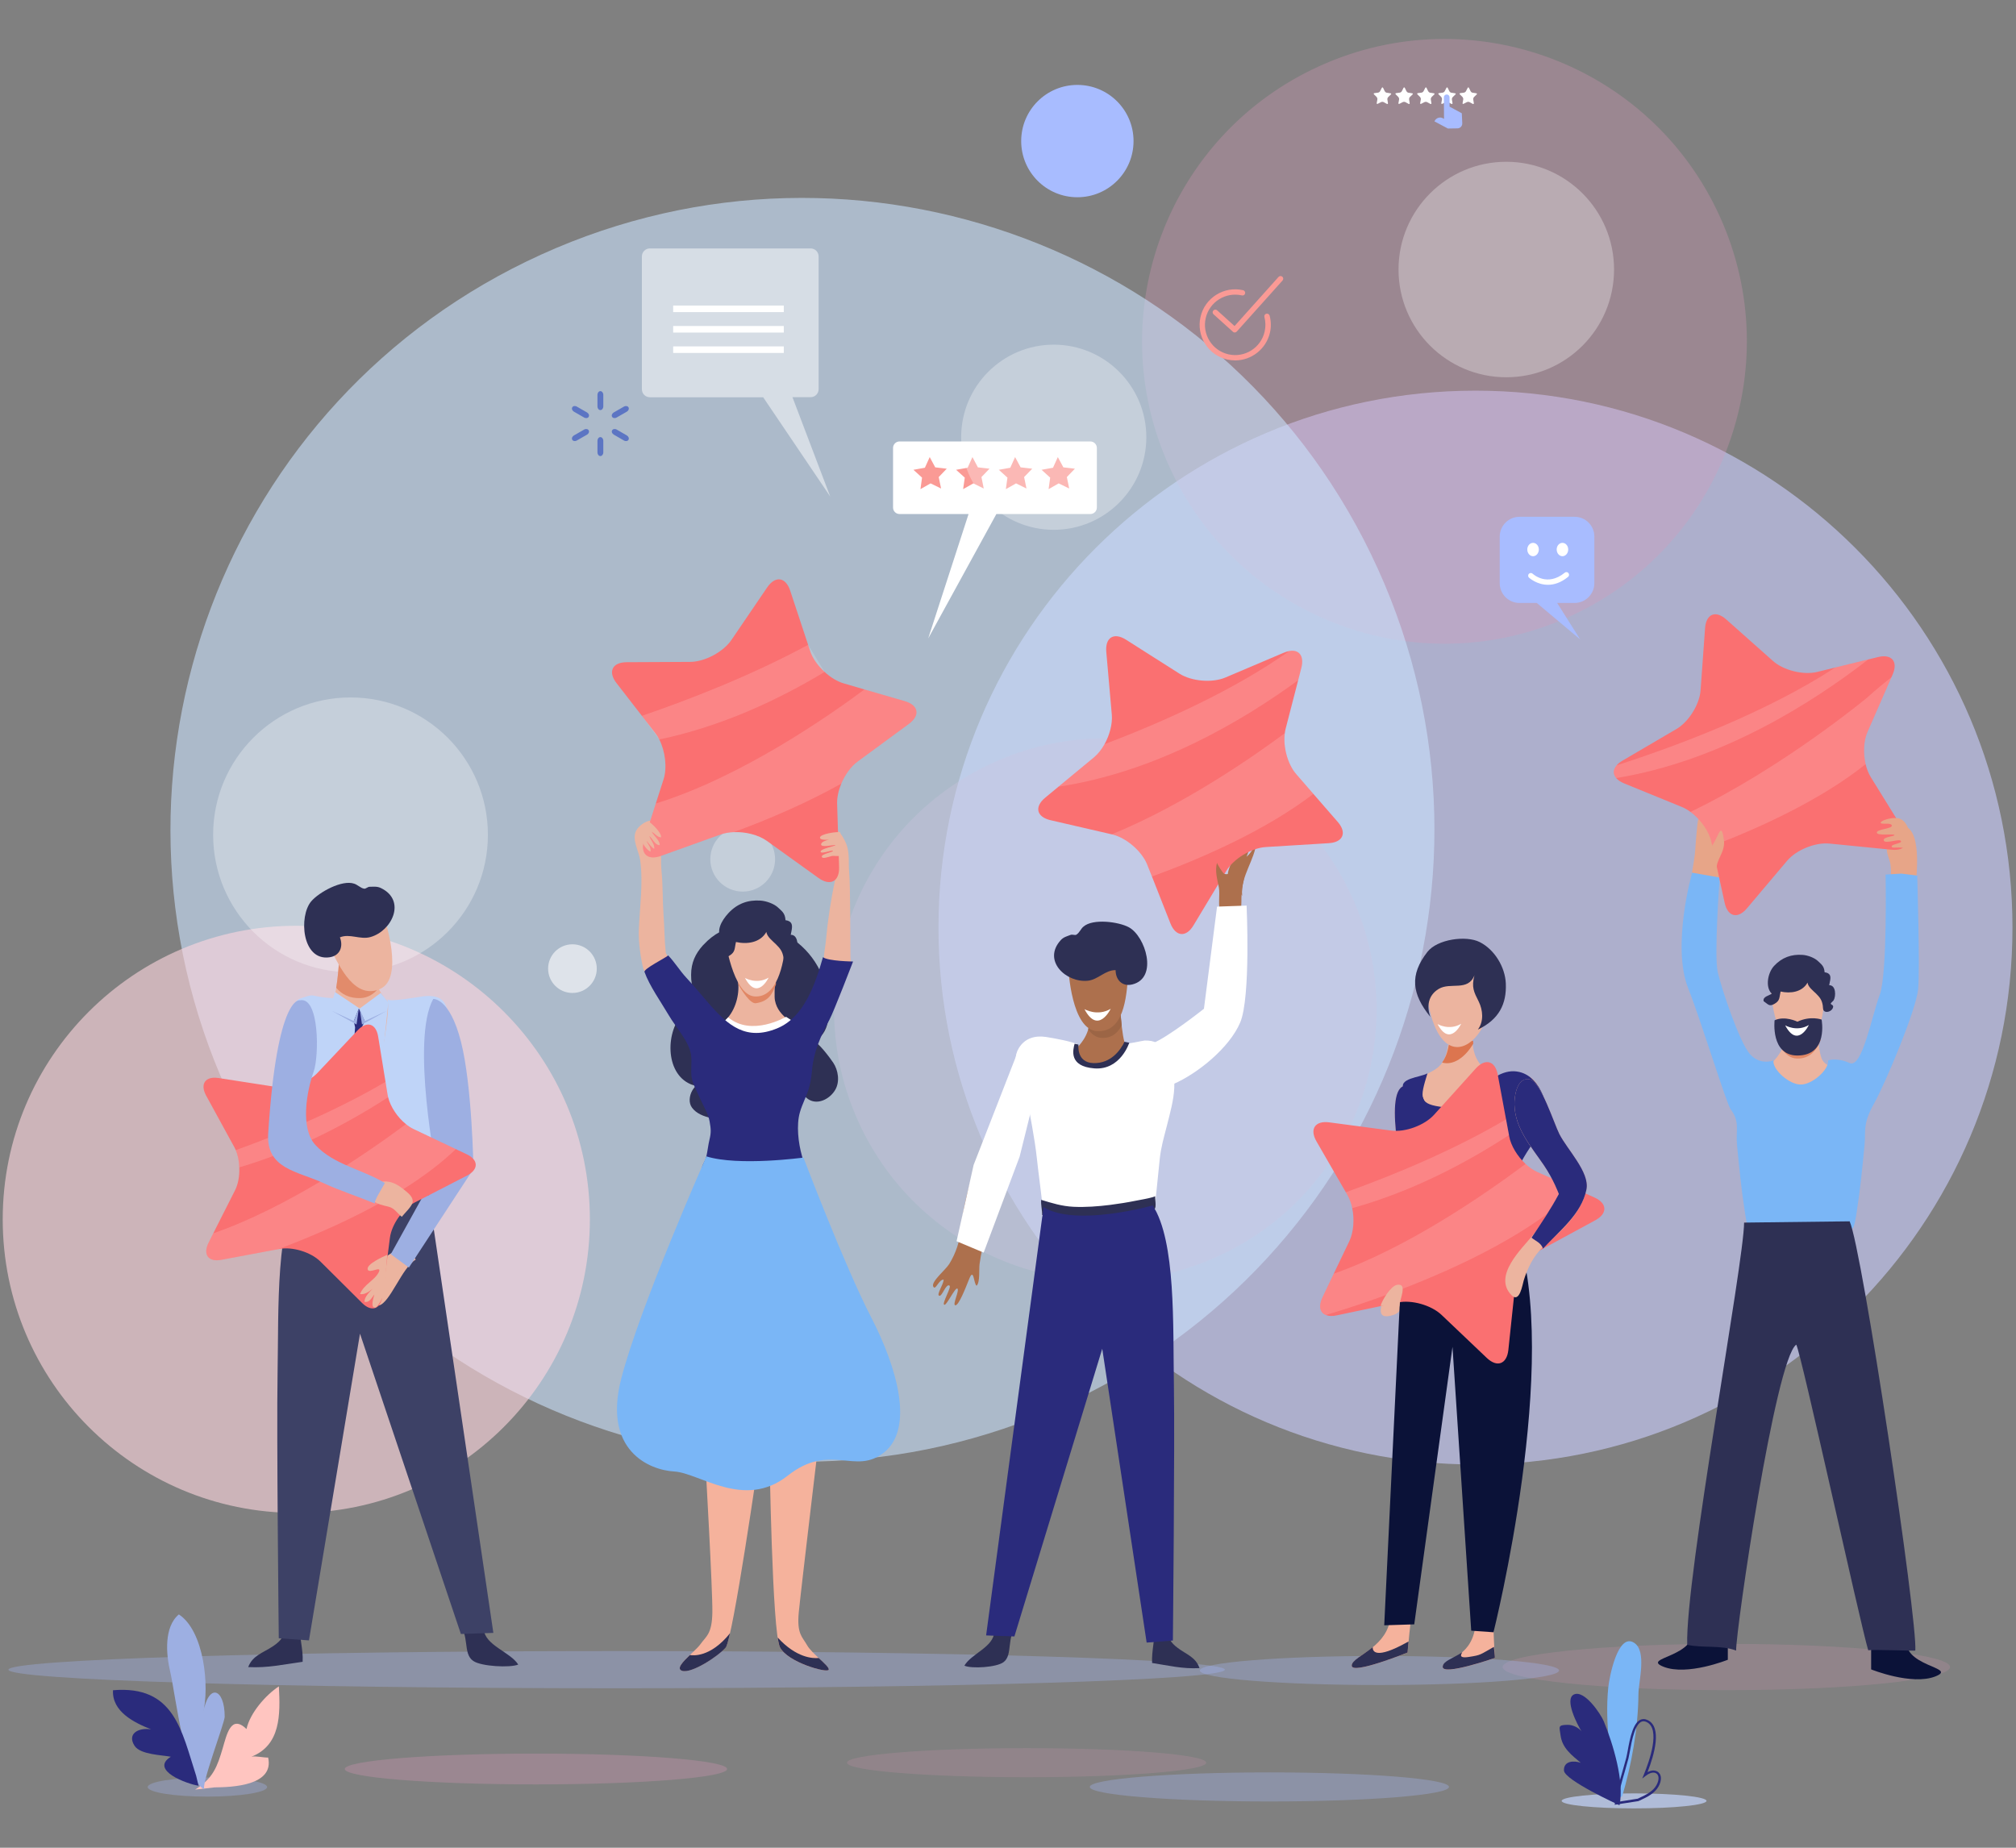 <?xml version="1.0" encoding="UTF-8" standalone="no"?>
<svg
   xmlns:dc="http://purl.org/dc/elements/1.1/"
   xmlns:cc="http://creativecommons.org/ns#"
   xmlns:rdf="http://www.w3.org/1999/02/22-rdf-syntax-ns#"
   xmlns:svg="http://www.w3.org/2000/svg"
   xmlns="http://www.w3.org/2000/svg"
   version="1.1"
   x="0px"
   y="0px"
   viewBox="0 0 600 550"
   xml:space="preserve"
   id="svg623"
   width="600"
   height="550"><rect x="0" y="0" width="600" height="550" fill="#808080" stroke="none"/><defs
   id="defs627">
	
	
	
	
	
	
	
	
	
	
	
	
	
	
	
	
	
	
	
	
	
	
	
	
	
	
	
	
	
	
	
	

		
		
		
		
		
		
		
		
		
		
		
		
		
		
		
		
		
		
		
		
		
		
	
		
		
		
		
		
		
		
		
		
		
		
		
		
		
		
		
		
		
		
		
		
	
		
		
		
		
		
		
		
	
			
			
			
			
			
			
			
			
			
			
			
			
			
		
		
		
		
		
		
		
		
		
		
		
		
		
		
		
		
		
		
		
	
		
		
		
		
		
		
		
		
		
		
		
		
		
		
		
		
		
	</defs>
<style
   type="text/css"
   id="style2">
	.st0{fill:#C7E6FE;}
	.st1{fill:#FFFFFF;}
	.st2{opacity:0.3;fill:#A8BCFF;}
	.st3{fill:#A8BCFF;}
	.st4{opacity:0.6;fill:#CBCFFF;}
	.st5{opacity:0.3;fill:#DA97B8;}
	.st6{opacity:0.6;fill:#CAE1FC;}
	.st7{opacity:0.6;fill:#FFD7DF;}
	.st8{opacity:0.2;fill:#DA97B8;}
	.st9{fill:#939393;}
	.st10{fill:#FA7071;}
	.st11{fill:#5C75C3;}
	.st12{fill:#B0BCD8;}
	.st13{fill:#7AB6F6;}
	.st14{fill:#2A2B7C;}
	.st15{fill:#FA9A95;}
	.st16{fill:#ECB49F;}
	.st17{fill:#2E3054;}
	.st18{fill:#F5B29C;}
	.st19{fill:#0B1238;}
	.st20{opacity:0.15;fill:#FFFFFF;}
	.st21{opacity:0.3;fill:#FFFFFF;}
	.st22{fill:#FFC5C0;}
	.st23{fill:#9DAFE2;}
	.st24{fill:#3D4166;}
	.st25{fill:#BFD4F8;}
	.st26{opacity:0.6;fill:#FFFFFF;}
	.st27{fill:#AD704D;}
	.st28{fill:#E7A588;}
	.st29{fill:#505B7A;}
	.st30{opacity:0.5;fill:#FFFFFF;}
</style>


<g
   id="Layer_3"
   transform="matrix(2.351,0,0,2.351,-479.595,-119.098)">
	<path
   class="st4"
   d="m 458.76,168.1 c 0,37.54 -30.44,67.98 -67.98,67.98 -37.54,0 -67.98,-30.44 -67.98,-67.98 0,-37.55 30.44,-67.98 67.98,-67.98 37.55,0 67.98,30.43 67.98,67.98 z"
   id="path39" />
	<path
   class="st5"
   d="m 375.19,164.3 c 7.83,17.27 0.19,37.61 -17.08,45.45 -17.27,7.84 -37.62,0.19 -45.45,-17.08 -7.83,-17.27 -0.19,-37.61 17.08,-45.45 17.27,-7.84 37.62,-0.19 45.45,17.08 z"
   id="path41" />
	<path
   class="st5"
   d="m 421.71,78.06 c 8.73,19.25 0.21,41.94 -19.04,50.67 -19.25,8.74 -41.94,0.21 -50.67,-19.04 -8.73,-19.25 -0.21,-41.94 19.04,-50.67 19.25,-8.74 41.94,-0.21 50.67,19.04 z"
   id="path43" />
	<path
   class="st6"
   d="m 378.42,122.67 c 18.25,40.23 0.44,87.64 -39.79,105.89 -40.23,18.25 -87.64,0.44 -105.89,-39.79 -18.25,-40.23 -0.44,-87.63 39.79,-105.89 40.23,-18.25 87.64,-0.43 105.89,39.79 z"
   id="path45" />
	<path
   class="st7"
   d="m 278.67,205.04 c 0,20.53 -16.64,37.17 -37.16,37.17 -20.53,0 -37.17,-16.63 -37.17,-37.17 0,-20.53 16.64,-37.17 37.17,-37.17 20.53,0 37.16,16.64 37.16,37.17 z"
   id="path47" />
</g><path
   class="st8"
   d="m 580.377,496.207 c 0,3.809 -29.815,6.889 -66.591,6.889 -36.775,0 -66.591,-3.08 -66.591,-6.889 0,-3.809 29.815,-6.889 66.591,-6.889 36.775,0 66.591,3.08 66.591,6.889 z"
   id="path50"
   style="stroke-width:2.351" /><path
   class="st2"
   d="m 364.545,497.006 c 0,3.057 -81.028,5.526 -181.008,5.526 -99.98,0 -181.032,-2.492 -181.032,-5.526 0,-3.057 81.052,-5.549 181.032,-5.549 99.98,0 181.008,2.492 181.008,5.549 z"
   id="path52"
   style="stroke-width:2.351" /><path
   class="st5"
   d="m 216.409,526.563 c 0,2.539 -25.465,4.585 -56.903,4.585 -31.414,0 -56.903,-2.046 -56.903,-4.585 0,-2.539 25.489,-4.585 56.903,-4.585 31.438,0 56.903,2.046 56.903,4.585 z"
   id="path218"
   style="stroke-width:2.351" /><path
   class="st2"
   d="m 431.253,531.901 c 0,2.398 -23.937,4.327 -53.447,4.327 -29.51,0 -53.47,-1.928 -53.47,-4.327 0,-2.375 23.96,-4.327 53.47,-4.327 29.51,0 53.447,1.928 53.447,4.327 z"
   id="path220"
   style="stroke-width:2.351" /><path
   class="st2"
   d="m 464.008,497.241 c 0,2.398 -23.937,4.327 -53.447,4.327 -29.51,0 -53.47,-1.928 -53.47,-4.327 0,-2.375 23.96,-4.327 53.47,-4.327 29.51,0 53.447,1.952 53.447,4.327 z"
   id="path222"
   style="stroke-width:2.351" /><path
   class="st8"
   d="m 358.996,524.682 c 0,2.398 -23.937,4.327 -53.447,4.327 -29.51,0 -53.47,-1.928 -53.47,-4.327 0,-2.375 23.96,-4.327 53.47,-4.327 29.51,0 53.447,1.928 53.447,4.327 z"
   id="path224"
   style="stroke-width:2.351" /><g
   id="g268"
   transform="matrix(2.351,0,0,2.351,-479.595,-119.098)">
		<g
   id="g254">
			<path
   class="st11"
   d="m 280.37,107.94 c 0,0.25 -0.17,0.46 -0.37,0.46 -0.21,0 -0.37,-0.21 -0.37,-0.46 v -1.48 c 0,-0.25 0.17,-0.46 0.37,-0.46 0.2,0 0.37,0.21 0.37,0.46 z"
   id="path250" />
			<path
   class="st11"
   d="m 280.37,102.12 c 0,0.25 -0.17,0.46 -0.37,0.46 -0.21,0 -0.37,-0.21 -0.37,-0.46 v -1.48 c 0,-0.25 0.17,-0.46 0.37,-0.46 0.2,0 0.37,0.21 0.37,0.46 z"
   id="path252" />
		</g>
		<g
   id="g260">
			<path
   class="st11"
   d="m 283.35,105.79 c 0.22,0.13 0.31,0.37 0.21,0.55 -0.1,0.18 -0.36,0.22 -0.58,0.09 l -1.28,-0.74 c -0.22,-0.13 -0.32,-0.37 -0.21,-0.55 0.1,-0.18 0.37,-0.22 0.58,-0.09 z"
   id="path256" />
			<path
   class="st11"
   d="m 278.31,102.88 c 0.22,0.13 0.31,0.37 0.21,0.55 -0.1,0.18 -0.36,0.22 -0.58,0.09 l -1.29,-0.74 c -0.22,-0.13 -0.31,-0.37 -0.21,-0.55 0.1,-0.18 0.36,-0.22 0.58,-0.09 z"
   id="path258" />
		</g>
		<g
   id="g266">
			<path
   class="st11"
   d="m 282.98,102.14 c 0.22,-0.13 0.48,-0.08 0.58,0.09 0.1,0.18 0.01,0.42 -0.21,0.55 l -1.29,0.74 c -0.22,0.13 -0.48,0.08 -0.58,-0.09 -0.1,-0.18 -0.01,-0.42 0.21,-0.55 z"
   id="path262" />
			<path
   class="st11"
   d="m 277.94,105.05 c 0.22,-0.13 0.48,-0.08 0.58,0.09 0.1,0.18 0.01,0.42 -0.21,0.55 l -1.29,0.74 c -0.22,0.13 -0.48,0.08 -0.58,-0.09 -0.1,-0.18 -0.01,-0.42 0.21,-0.55 z"
   id="path264" />
		</g>
	</g><g
   id="g282"
   transform="matrix(2.351,0,0,2.351,-479.595,-119.098)">
		<path
   class="st12"
   d="m 420.03,278.67 c 0,0.52 -4.11,0.95 -9.17,0.95 -5.06,0 -9.17,-0.42 -9.17,-0.95 0,-0.52 4.11,-0.95 9.17,-0.95 5.06,0 9.17,0.43 9.17,0.95 z"
   id="path270" />
		<path
   class="st13"
   d="m 408.47,278.39 c -0.46,-4.6 -1.35,-9.42 -0.88,-14.08 0.13,-1.28 1.21,-6.97 3.27,-5.66 1.65,1.05 0.56,4.91 0.55,6.51 -0.03,4.31 -0.88,8.96 -2.06,12.94 z"
   id="path272" />
		<g
   id="g278">
			<g
   id="g276">
				<path
   class="st14"
   d="m 408.4,279.16 0.03,-0.19 c 0.17,-1.32 0.57,-2.7 0.96,-4.04 0.16,-0.57 0.33,-1.15 0.48,-1.72 0.05,-0.19 0.1,-0.49 0.17,-0.83 0.29,-1.62 0.73,-4.07 2.02,-4.07 0.17,0 0.35,0.05 0.54,0.14 1.81,0.89 0.84,4.33 -0.04,6.58 0.26,-0.14 0.51,-0.21 0.75,-0.21 0.34,0 0.63,0.16 0.8,0.43 0.24,0.39 0.18,0.97 -0.14,1.57 -0.49,0.91 -1.49,1.38 -2.37,1.79 l -0.2,0.09 z m 3.65,-10.57 c -1.04,0 -1.49,2.49 -1.73,3.83 -0.06,0.35 -0.12,0.65 -0.17,0.85 -0.15,0.57 -0.32,1.16 -0.48,1.73 -0.36,1.26 -0.74,2.56 -0.92,3.8 l 2.58,-0.41 0.14,-0.07 c 0.88,-0.41 1.79,-0.84 2.23,-1.66 0.27,-0.5 0.33,-0.98 0.15,-1.28 -0.11,-0.18 -0.3,-0.29 -0.55,-0.29 -0.2,0 -0.54,0.07 -0.97,0.41 l -0.44,0.34 0.21,-0.51 c 0.7,-1.71 2.14,-5.77 0.35,-6.64 -0.14,-0.07 -0.27,-0.1 -0.4,-0.1 z"
   id="path274" />
			</g>
		</g>
		<path
   class="st14"
   d="m 409.01,279.22 c 0.65,-2.97 -0.82,-7.78 -1.99,-10.63 -0.38,-0.93 -2.46,-4.02 -3.78,-3.39 -1.25,0.6 0.48,3.9 0.96,4.66 -0.34,-0.44 -1.06,-0.83 -1.77,-0.82 -1.29,0.02 -1.01,0.27 -0.88,1.32 0.2,1.63 1.43,2.53 2.56,3.49 -0.84,-0.31 -2.18,-0.26 -2.13,0.97 0.05,1.23 7.03,4.4 7.03,4.4 z"
   id="path280" />
	</g><g
   id="g296"
   transform="matrix(2.351,0,0,2.351,-479.595,-119.098)">
		<path
   class="st1"
   d="m 342.02,106.55 h -24.15 c -0.45,0 -0.82,0.37 -0.82,0.82 v 7.55 c 0,0.46 0.37,0.82 0.82,0.82 h 8.74 l -5.11,15.75 8.63,-15.75 h 11.9 c 0.45,0 0.82,-0.37 0.82,-0.82 v -7.55 c 0,-0.45 -0.37,-0.82 -0.83,-0.82 z"
   id="path284" />
		<g
   id="g294">
			<polygon
   class="st15"
   points="322.39,109.83 323.85,110 322.83,111.06 323.13,112.51 321.8,111.86 320.52,112.59 320.72,111.13 319.63,110.14 321.08,109.88 321.69,108.53 "
   id="polygon286" />
			<polygon
   class="st15"
   points="327.79,109.83 329.26,110 328.24,111.06 328.53,112.51 327.21,111.86 325.92,112.59 326.13,111.13 325.03,110.14 326.49,109.88 327.1,108.53 "
   id="polygon288" />
			<polygon
   class="st15"
   points="333.2,109.83 334.67,110 333.64,111.06 333.94,112.51 332.62,111.86 331.33,112.59 331.53,111.13 330.44,110.14 331.89,109.88 332.5,108.53 "
   id="polygon290" />
			<polygon
   class="st15"
   points="338.61,109.83 340.07,110 339.05,111.06 339.35,112.51 338.02,111.86 336.74,112.59 336.94,111.13 335.85,110.14 337.3,109.88 337.91,108.53 "
   id="polygon292" />
		</g>
	</g><g
   id="g318"
   transform="matrix(2.351,0,0,2.351,-479.595,-119.098)">
		<path
   class="st3"
   d="m 396.36,116.09 h 6.97 c 1.38,0 2.5,1.12 2.5,2.5 v 5.9 c 0,1.38 -1.12,2.51 -2.5,2.51 h -2.21 l 2.92,4.62 -5.5,-4.62 h -2.19 c -1.38,0 -2.5,-1.12 -2.5,-2.51 v -5.9 c 0.01,-1.38 1.13,-2.5 2.51,-2.5 z"
   id="path298" />
		<g
   id="g316">
			<g
   id="g304">
				<g
   id="g302">
					<path
   class="st1"
   d="m 399.96,124.7 c -1.42,0 -2.39,-0.89 -2.41,-0.91 -0.13,-0.13 -0.14,-0.34 -0.01,-0.48 0.13,-0.13 0.34,-0.14 0.48,-0.01 0.08,0.07 1.85,1.68 4.06,-0.13 0.14,-0.12 0.36,-0.1 0.47,0.05 0.12,0.14 0.1,0.36 -0.05,0.48 -0.92,0.75 -1.79,1 -2.54,1 z"
   id="path300" />
				</g>
			</g>
			<g
   id="g314">
				<g
   id="g308">
					<path
   class="st1"
   d="m 398.8,120.23 c 0,0.47 -0.33,0.85 -0.73,0.85 -0.4,0 -0.73,-0.38 -0.73,-0.85 0,-0.47 0.33,-0.84 0.73,-0.84 0.4,0 0.73,0.37 0.73,0.84 z"
   id="path306" />
				</g>
				<g
   id="g312">
					<path
   class="st1"
   d="m 402.52,120.23 c 0,0.47 -0.33,0.85 -0.73,0.85 -0.4,0 -0.73,-0.38 -0.73,-0.85 0,-0.47 0.33,-0.84 0.73,-0.84 0.4,0 0.73,0.37 0.73,0.84 z"
   id="path310" />
				</g>
			</g>
		</g>
	</g><path
   class="st16"
   d="m 460.363,336.573 c -3.292,-3.151 -9.735,11.545 -10.887,17.33 -1.317,6.654 -0.165,11.145 1.458,17.235 1.952,7.43 7.924,15.613 -1.34,18.058 -6.184,1.622 -13.497,-1.575 -19.657,-2.21 -5.079,-0.517 -9.923,0.447 -11.145,-4.303 -2.728,-10.581 12.721,-20.927 3.95,-29.369 -7.548,-7.901 -4.82,-21.985 -3.457,-29.086 5.22,-6.889 10.275,-3.504 11.686,-13.168 2.328,-0.658 4.961,-0.941 7.242,-1.293 0.212,3.88 1.364,6.913 4.726,9.147 4.091,2.751 9.335,-0.47 12.838,1.952 3.527,2.422 5.314,11.874 4.585,15.707 z"
   id="path320"
   style="stroke-width:2.351" /><path
   class="st16"
   d="m 417.85,323.241 c 4.797,-1.34 6.654,4.75 7.877,11.686 1.364,7.665 2.61,16.812 2.61,16.812 -1.317,4.256 -2.845,10.299 -4.162,14.531 -1.834,5.878 -5.714,11.098 -7.125,17.118 -0.635,2.775 1.528,6.819 -2.398,8.042 -5.808,1.834 -3.221,-3.433 -2.681,-5.878 0.729,-3.292 1.434,-6.56 2.116,-9.852 1.505,-7.195 3.057,-14.39 4.327,-21.656 0.024,0.024 -7.007,-29.016 -0.564,-30.803 z"
   id="path322"
   style="stroke-width:2.351" /><path
   class="st14"
   d="m 417.85,323.241 c 4.797,-1.34 6.654,4.75 7.877,11.686 1.364,7.665 2.61,16.812 2.61,16.812 -1.317,4.256 -2.845,10.299 -4.162,14.531 -0.306,1.011 -5.902,13.779 -5.455,13.92 -3.339,-0.988 -5.972,-2.046 -5.972,-2.046 0,0 2.563,-8.347 3.104,-11.004 0.894,-4.35 1.811,-8.7 2.587,-13.074 0,0 -7.031,-29.039 -0.588,-30.826 z"
   id="path324"
   style="stroke-width:2.351" /><path
   class="st14"
   d="m 460.363,336.573 c -2.563,-0.024 -9.735,11.545 -10.887,17.33 -1.317,6.654 1.975,11.78 3.598,17.87 0.588,2.257 1.858,5.267 -0.894,6.396 -1.481,0.611 -3.527,0.635 -5.149,0.823 -3.574,0.4 -7.242,0.188 -10.816,0 -3.833,-0.188 -7.383,-0.517 -11.075,-1.293 -0.846,-0.188 -5.643,0.094 -5.502,-1.011 0.47,-3.268 -0.118,-6.325 1.622,-8.771 1.74,-2.422 3.198,-5.314 3.127,-8.371 -0.07,-2.704 -3.339,-6.278 -6.701,-13.238 -3.362,-6.96 1.199,-19.94 0.188,-21.891 -1.999,-3.504 4.82,-3.692 6.96,-4.914 -2.281,7.501 -2.728,9.194 4.985,10.087 7.712,0.894 13.567,-12.533 22.338,-10.511 6.819,1.575 9.358,11.451 8.206,17.494 z"
   id="path326"
   style="stroke-width:2.351" /><path
   class="st16"
   d="m 438.484,310.637 c -0.024,-0.282 -0.07,-0.541 -0.07,-0.846 -2.304,0.353 -4.914,0.635 -7.242,1.293 -0.329,2.21 -1.011,3.856 -1.975,5.197 3.362,0.964 6.913,-1.599 9.288,-5.643 z"
   id="path328"
   style="stroke-width:2.351;fill:#dc754f;fill-opacity:1" /><path
   class="st16"
   d="m 425.633,285.83 c -1.975,6.208 -0.823,15.872 2.21,21.397 4.327,7.877 10.863,4.185 13.967,-2.61 2.563,-5.596 4.421,-16.953 -0.917,-21.562 -2.21,-1.905 -7.172,-2.775 -10.04,-1.834 -5.149,1.693 -4.679,5.173 -4.703,9.805 z"
   id="path330"
   style="stroke-width:2.351" /><path
   class="st17"
   d="m 440.4,280.422 c 4.491,2.281 7.548,7.501 7.76,12.298 0.259,6.114 -1.999,10.722 -8.324,13.755 1.858,-2.469 1.481,-5.878 0.259,-8.347 -1.434,-2.869 -2.21,-4.256 -1.27,-7.83 -1.928,4.914 -7.125,1.975 -10.605,4.044 -3.198,1.905 -3.668,5.244 -2.516,8.347 -5.502,-6.819 -6.255,-12.415 -0.894,-19.328 2.916,-3.786 11.498,-5.008 15.59,-2.939 z"
   id="path332"
   style="stroke-width:2.351" /><path
   class="st18"
   d="m 420.296,479.841 -5.925,-1.246 c -0.235,1.387 -0.47,2.728 -0.752,4.068 -1.716,8.183 -11.404,10.464 -11.31,13.191 0.094,2.728 16.601,-3.927 16.601,-3.927 0,0 0.988,-11.075 1.387,-12.086 z"
   id="path334"
   style="stroke-width:2.351" /><path
   class="st18"
   d="m 444.703,481.017 -4.961,-2.281 c -0.423,1.434 -0.47,4.515 -0.729,5.949 -1.552,9.123 -9.405,8.982 -9.641,11.428 -0.282,2.916 15.543,-2.587 15.543,-2.587 0,0 -0.776,-11.475 -0.212,-12.509 z"
   id="path336"
   style="stroke-width:2.351" /><path
   class="st19"
   d="m 416.98,380.049 -5.008,103.742 8.935,-0.282 11.381,-82.603 5.573,84.485 6.631,0.47 c 0,0 20.433,-81.475 6.701,-119.661 0,0 -14.437,5.008 -29.439,2.069 0.024,0.024 -4.256,4.044 -4.773,11.78 z"
   id="path338"
   style="stroke-width:2.351" /><path
   class="st10"
   d="m 474.777,363.237 -16.342,8.865 c -3.715,1.999 -7.125,7.078 -7.571,11.287 l -1.952,18.482 c -0.47,4.185 -3.339,5.244 -6.396,2.351 l -13.473,-12.815 c -3.057,-2.916 -8.935,-4.585 -13.074,-3.692 l -18.2,3.833 c -1.293,0.282 -2.351,0.212 -3.174,-0.118 -1.764,-0.682 -2.257,-2.634 -1.011,-5.244 l 3.362,-7.054 4.656,-9.711 c 1.27,-2.681 1.528,-6.513 0.846,-9.805 -0.282,-1.387 -0.752,-2.704 -1.364,-3.786 l -0.541,-0.941 -8.747,-15.166 c -2.093,-3.645 -0.4,-6.184 3.786,-5.643 l 18.435,2.445 c 4.185,0.564 9.923,-1.552 12.768,-4.679 l 12.439,-13.803 c 2.845,-3.127 5.784,-2.304 6.537,1.858 l 2.469,13.285 0.87,4.679 0.047,0.306 c 0.517,2.869 2.469,6.019 4.891,8.3 1.105,1.011 2.304,1.858 3.504,2.398 l 11.71,5.22 5.267,2.351 c 3.856,1.716 3.974,4.773 0.259,6.795 z"
   id="path340"
   style="stroke-width:2.351" /><path
   class="st20"
   d="m 469.251,354.09 c -20.927,19.798 -58.761,32.59 -74.656,37.34 -1.764,-0.682 -2.257,-2.634 -1.011,-5.244 l 3.362,-7.054 c 21.538,-7.548 44.135,-22.996 57.091,-32.66 1.105,1.011 2.304,1.858 3.504,2.398 z"
   id="path342"
   style="stroke-width:2.351" /><path
   class="st20"
   d="m 448.23,333.187 c -15.331,9.053 -32.778,16.342 -47.686,21.703 l 0.541,0.941 c 0.611,1.082 1.082,2.398 1.364,3.786 17.706,-4.914 33.719,-13.309 46.651,-21.75 z"
   id="path344"
   style="stroke-width:2.351" /><path
   class="st16"
   d="m 464.102,337.56 c 2.351,4.632 9.076,11.381 8.065,16.483 -1.411,7.101 -7.736,12.627 -12.909,17.165 -2.798,2.445 -4.703,6.419 -5.761,9.923 -0.4,1.317 -1.223,6.795 -3.598,4.444 -5.737,-5.761 3.033,-13.873 6.255,-17.847 3.057,-3.762 5.502,-8.018 7.783,-12.298 0,0 -1.575,-4.327 -4.468,-8.582 -3.856,-5.643 -8.535,-10.887 -8.747,-17.988 -0.07,-2.375 0.705,-8.535 4.726,-7.524 3.151,0.752 7.078,13.097 8.653,16.224 z"
   id="path346"
   style="stroke-width:2.351" /><path
   class="st14"
   d="m 464.102,337.56 c 2.351,4.632 9.076,11.381 8.065,16.483 -1.458,7.36 -8.136,12.392 -12.933,17.612 -0.635,-1.764 -2.14,-2.187 -3.409,-3.245 2.845,-4.256 5.69,-8.441 8.112,-13.003 0,0 -1.575,-4.327 -4.468,-8.582 -3.856,-5.643 -8.535,-10.887 -8.747,-17.988 -0.07,-2.375 0.705,-8.535 4.726,-7.524 3.151,0.776 7.078,13.121 8.653,16.248 z"
   id="path348"
   style="stroke-width:2.351" /><path
   class="st17"
   d="m 419.214,488.635 c -0.141,0.07 -0.259,0.118 -0.4,0.188 -9.523,5.291 -10.322,2.657 -10.275,1.481 -3.057,2.516 -6.302,3.95 -6.231,5.526 0.094,2.728 16.601,-3.927 16.601,-3.927 0,0 0.118,-1.411 0.306,-3.268 z"
   id="path350"
   style="stroke-width:2.351" /><path
   class="st17"
   d="m 444.609,490.211 c -4.209,2.351 -3.715,2.422 -7.383,2.986 -3.668,0.588 -2.022,-1.152 -2.069,-1.364 -2.869,1.905 -5.62,2.563 -5.784,4.256 -0.282,2.916 15.543,-2.587 15.543,-2.587 0,0 -0.024,-0.941 -0.306,-3.292 z"
   id="path352"
   style="stroke-width:2.351" /><path
   class="st16"
   d="m 410.89,388.702 c 0.423,-1.622 2.986,-5.925 4.914,-6.255 3.292,-0.564 0.682,4.397 0.682,6.419 z"
   id="path354"
   style="stroke-width:2.351" /><path
   class="st3"
   d="m 337.363,41.994 c 0,9.241 -7.477,16.718 -16.718,16.718 -9.241,0 -16.718,-7.477 -16.718,-16.718 0,-9.241 7.477,-16.718 16.718,-16.718 9.241,0 16.718,7.477 16.718,16.718 z"
   id="path358"
   style="stroke-width:2.351" /><path
   class="st21"
   d="m 480.373,80.227 c 0,17.706 -14.343,32.073 -32.073,32.073 -17.706,0 -32.073,-14.367 -32.073,-32.073 0,-17.706 14.367,-32.073 32.073,-32.073 17.729,0.024 32.073,14.367 32.073,32.073 z"
   id="path360"
   style="stroke-width:2.351" /><path
   class="st21"
   d="m 341.172,130.147 c 0,15.213 -12.345,27.558 -27.558,27.558 -15.213,0 -27.558,-12.345 -27.558,-27.558 0,-15.213 12.345,-27.558 27.558,-27.558 15.213,0 27.558,12.345 27.558,27.558 z"
   id="path362"
   style="stroke-width:2.351" /><path
   class="st21"
   d="m 145.21,248.491 c 0,22.573 -18.294,40.89 -40.89,40.89 -22.573,0 -40.89,-18.317 -40.89,-40.89 0,-22.573 18.317,-40.89 40.89,-40.89 22.597,0 40.89,18.317 40.89,40.89 z"
   id="path364"
   style="stroke-width:2.351" /><g
   id="g374"
   transform="matrix(2.351,0,0,2.351,-479.595,-119.098)">
		<path
   class="st2"
   d="m 237.81,276.92 c 0,0.67 -3.39,1.21 -7.56,1.21 -4.18,0 -7.56,-0.54 -7.56,-1.21 0,-0.67 3.39,-1.21 7.56,-1.21 4.18,0 7.56,0.54 7.56,1.21 z"
   id="path366" />
		<path
   class="st22"
   d="m 231.16,276.96 c 2.24,-0.02 7.58,-0.22 6.78,-3.78 -0.63,0.03 -1.52,-0.23 -2.12,-0.1 3.71,-1.47 3.67,-5.3 3.48,-8.91 -1.65,1.08 -3.65,3.36 -4.1,5.4 -1.99,-1.92 -2.51,0.76 -3.01,2.43 -0.69,2.33 -1.21,3.81 -3.49,5.24 z"
   id="path368" />
		<path
   class="st23"
   d="m 229.9,277.21 c -0.6,-0.2 2.53,-8.4 2.54,-9.18 0.01,-3.63 -2.05,-4.37 -2.74,-0.44 0.84,-3.45 0.13,-10.43 -3.06,-12.53 -1.9,1.58 -1.63,5.04 -1.09,7.29 0.62,2.67 1.99,14.08 4.35,14.86 z"
   id="path370" />
		<path
   class="st14"
   d="m 228.83,275.5 c -1.85,-5.69 -2.74,-11.49 -10.53,-10.84 -0.14,2.71 2.67,4.1 4.82,4.95 -1.71,-0.25 -3.05,0.62 -2.08,2.1 0.73,1.11 3.46,1.15 4.58,1.37 -2.73,1.71 2.1,3.47 3.51,3.67 z"
   id="path372" />
	</g><path
   class="st17"
   d="m 143.987,484.967 c 0.306,4.773 7.901,6.772 10.252,10.511 -2.445,1.011 -11.028,0.564 -13.403,-1.082 -3.268,-2.257 -0.846,-7.971 -4.632,-11.263 z"
   id="path376"
   style="stroke-width:2.351" /><path
   class="st17"
   d="m 89.247,483.462 c -0.259,3.715 1.035,7.36 0.823,11.192 -5.643,0.776 -10.393,1.881 -16.201,1.575 1.34,-3.504 4.327,-4.162 7.454,-6.255 5.008,-3.362 2.61,-5.714 4.421,-10.534 z"
   id="path378"
   style="stroke-width:2.351" /><path
   class="st16"
   d="m 101.216,281.504 c 0,0 -0.588,13.779 -2.187,16.413 -2.069,3.457 -6.443,1.387 -7.43,5.808 -0.611,2.751 1.058,6.49 2.516,8.747 4.421,6.866 12.368,5.949 19.657,7.219 4.162,0.729 8.677,-1.129 10.04,-5.479 1.058,-3.433 0.07,-9.405 -2.351,-12.204 -1.458,-1.693 -4.138,-2.116 -5.808,-3.621 -0.024,-0.024 -4.491,-4.115 -4.162,-9.711 0.329,-5.596 -7.172,-10.299 -10.275,-7.172 z"
   id="path380"
   style="stroke-width:2.351" /><path
   class="st24"
   d="m 127.198,352.962 19.634,133.087 -9.664,0.329 -30.027,-89.399 -15.19,91.303 -8.982,-0.635 c 0,0 -0.682,-60.454 -0.353,-79.217 0.353,-18.764 -0.682,-44.864 7.242,-55.986 0.047,0 26.312,6.772 37.34,0.517 z"
   id="path382"
   style="stroke-width:2.351" /><path
   class="st16"
   d="m 112.667,294.178 c -1.411,1.693 -3.151,2.845 -5.361,2.916 -3.292,0.118 -5.596,-1.105 -7.242,-3.08 0.823,-4.985 1.152,-12.486 1.152,-12.486 0.682,-0.682 1.575,-0.917 2.539,-0.941 1.575,0.188 3.245,0.87 4.703,1.905 1.834,1.528 3.221,3.762 3.08,6.208 -0.141,2.069 0.4,3.927 1.129,5.479 z"
   id="path384"
   style="stroke-width:2.351;fill:#e28b6b;fill-opacity:1" /><path
   class="st16"
   d="m 114.407,273.345 c 0,0 6.019,17.8 -1.27,21.021 -7.313,3.198 -11.898,-5.972 -15.096,-12.721 -3.574,-7.548 -3.856,-10.158 4.632,-13.991 8.183,-3.739 11.733,5.69 11.733,5.69 z"
   id="path386"
   style="stroke-width:2.351" /><path
   class="st25"
   d="m 106.835,356.7 c -0.423,-0.047 -0.823,-0.118 -1.246,-0.212 -3.786,-0.776 -7.571,-1.811 -11.122,-2.986 -3.95,-1.317 -5.667,-2.022 -6.231,-6.513 -0.447,-3.433 -0.423,-7.007 -0.799,-10.487 -0.423,-4.068 -1.411,-7.336 -2.398,-11.169 -2.069,-8.042 -0.87,-15.731 1.811,-23.608 0.611,-1.764 0.635,-3.974 2.775,-4.609 1.152,-0.329 2.657,-1.011 3.692,-0.776 2.116,0.517 4.35,0.752 6.537,0.799 l 8.3,42.56 c 0,0 8.888,-37.481 7.101,-42.278 0.353,0.964 9.547,-0.705 10.628,-0.846 2.728,-0.353 5.455,0.047 6.584,2.281 1.905,3.786 2.398,8.559 1.811,12.721 -0.635,4.444 -1.364,9.382 -2.469,13.732 -0.964,3.833 0.306,7.948 -0.118,12.015 -0.564,5.455 -1.952,10.699 -2.445,16.177 -7.807,-0.658 -14.39,4.209 -22.409,3.198 z"
   id="path388"
   style="stroke-width:2.351" /><path
   class="st16"
   d="m 117.887,372.102 -7.524,4.844 2.963,0.259 c 0,0 -5.667,7.689 -4.938,9.547 0.729,1.858 0.988,2.469 4.303,1.858 3.339,-0.611 6.937,-11.334 11.028,-13.661 0.024,0 -1.411,-2.869 -5.831,-2.845 z"
   id="path390"
   style="stroke-width:2.351" /><path
   class="st23"
   d="m 128.938,297.352 c 0,0 4.891,-0.447 8.253,12.721 3.362,13.168 3.715,37.88 3.715,37.88 l -19.211,29.345 -5.385,-3.974 13.661,-24.666 c -0.024,0 -7.76,-39.127 -1.035,-51.307 z"
   id="path392"
   style="stroke-width:2.351" /><path
   class="st16"
   d="m 109.61,331.87 c -2.798,-1.035 -6.161,0.541 -8.488,2.916 -0.752,0.776 -2.328,2.375 -2.234,3.88 0.094,1.411 1.905,3.198 2.469,4.162 1.411,-1.387 2.328,-3.174 4.115,-3.974 1.599,-0.705 2.916,-1.199 4.468,-2.634 z"
   id="path394"
   style="stroke-width:2.351" /><polygon
   class="st25"
   points="249.53,178.35 246.41,176.26 246.07,177.36 249.19,199.54 250.92,199.19 253.16,177.56 252.19,176.38 "
   id="polygon396"
   transform="matrix(2.351,0,0,2.351,-479.595,-119.098)" /><polygon
   class="st14"
   points="249.91,201.74 247.65,197.92 248.95,180.72 248.78,179.94 249.42,178.35 250.17,179.94 249.73,180.9 251.65,197.83 "
   id="polygon398"
   transform="matrix(2.351,0,0,2.351,-479.595,-119.098)" /><path
   class="st17"
   d="m 106.788,263.775 c 0.541,0.353 1.058,0.682 1.622,0.752 0.447,0.07 1.058,-0.564 1.552,-0.564 1.176,0 2.257,-0.188 3.409,0.376 7.665,3.715 3.268,12.838 -3.174,14.602 -3.01,0.823 -6.114,-1.129 -9.029,0.07 1.058,2.728 0.047,5.526 -3.174,5.949 -8.159,1.082 -9.123,-12.274 -5.361,-16.671 2.375,-2.775 9.241,-6.513 12.791,-5.244 0.47,0.141 0.917,0.447 1.364,0.729 z"
   id="path400"
   style="stroke-width:2.351" /><path
   class="st17"
   d="m 89.882,349.599 c 1.834,0.541 3.95,0.846 5.784,1.223 2.916,0.588 5.831,1.058 8.771,1.434 4.138,0.517 8.324,0.823 12.509,0.635 3.997,-0.188 7.336,-1.246 11.075,-2.375 0.165,1.552 -0.353,3.504 -0.329,5.197 -2.587,0.047 -5.055,1.011 -7.618,1.364 -3.574,0.494 -7.054,0.823 -10.769,0.823 -4.82,0 -9.5,-1.387 -14.132,-2.587 -1.458,-0.376 -4.797,-0.47 -5.925,-1.505 -0.799,-0.729 0,-4.421 -0.259,-4.491 0.259,0.118 0.564,0.212 0.894,0.282 z"
   id="path402"
   style="stroke-width:2.351" /><polygon
   class="st23"
   points="249.53,178.35 250.17,179.94 252.95,178.64 249.82,180.37 "
   id="polygon404"
   transform="matrix(2.351,0,0,2.351,-479.595,-119.098)" /><polygon
   class="st23"
   points="249.42,178.35 248.78,179.94 246,178.64 249.13,180.37 "
   id="polygon406"
   transform="matrix(2.351,0,0,2.351,-479.595,-119.098)" /><path
   class="st10"
   d="m 138.955,349.952 -15.543,7.995 c -3.551,1.811 -6.842,6.537 -7.36,10.464 l -2.234,17.353 c -0.494,3.95 -3.221,4.891 -6.043,2.093 L 95.361,375.511 c -2.822,-2.798 -8.324,-4.491 -12.251,-3.739 l -0.353,0.07 -16.836,3.151 c -3.903,0.752 -5.62,-1.552 -3.833,-5.102 l 1.387,-2.775 6.49,-12.838 c 0.941,-1.858 1.364,-4.35 1.246,-6.795 -0.047,-1.834 -0.4,-3.621 -1.035,-5.126 -0.141,-0.306 -0.282,-0.588 -0.423,-0.87 l -8.394,-15.354 c -1.905,-3.504 -0.235,-5.855 3.692,-5.244 l 17.283,2.681 c 3.927,0.611 9.382,-1.27 12.11,-4.162 L 106.436,306.687 c 2.728,-2.892 5.479,-2.046 6.114,1.881 l 2.187,13.45 0.611,3.809 c 0.047,0.259 0.094,0.517 0.165,0.776 0.705,2.892 2.822,6.019 5.314,8.018 0.705,0.588 1.458,1.082 2.21,1.434 l 12.627,5.996 3.198,1.505 c 3.598,1.693 3.645,4.562 0.094,6.396 z"
   id="path408"
   style="stroke-width:2.351" /><path
   class="st20"
   d="m 135.663,342.051 c -13.708,13.144 -35.294,23.184 -52.906,29.792 l -16.836,3.151 c -3.903,0.752 -5.62,-1.552 -3.833,-5.102 l 1.387,-2.775 c 21.868,-7.595 44.793,-23.184 57.35,-32.496 0.705,0.588 1.458,1.082 2.21,1.434 z"
   id="path410"
   style="stroke-width:2.351" /><path
   class="st20"
   d="m 115.512,326.603 c -12.298,7.948 -27.464,15.919 -44.3,20.88 -0.047,-1.834 -0.4,-3.621 -1.035,-5.126 14.249,-5.149 30.356,-11.968 44.558,-20.339 z"
   id="path412"
   style="stroke-width:2.351" /><path
   class="st16"
   d="m 109.587,353.644 c 5.291,-4.068 9.029,-0.87 11.263,0.964 0.729,0.611 2.234,1.834 1.952,3.268 -0.259,1.34 -2.469,3.315 -3.221,4.327 -1.364,-1.058 -2.14,-2.587 -3.997,-3.033 -1.646,-0.4 -3.033,-0.635 -4.538,-1.716 z"
   id="path414"
   style="stroke-width:2.351" /><path
   class="st23"
   d="m 89.271,297.752 c 0,0 -6.795,-1.928 -9.452,39.62 -0.682,10.652 8.818,11.24 16.389,14.767 5.079,2.351 10.228,3.974 15.472,6.137 -0.799,-0.329 2.634,-5.479 2.845,-6.137 -6.607,-4.044 -15.213,-5.432 -20.645,-11.31 -4.609,-4.985 -2.61,-15.966 -0.517,-21.891 1.622,-4.562 1.74,-22.338 -4.091,-21.186 z"
   id="path416"
   style="stroke-width:2.351" /><path
   class="st16"
   d="m 115.253,373.513 c -1.293,0.564 -6.161,2.751 -5.831,4.303 0.329,1.552 4.374,-1.317 3.315,0.846 -1.199,2.469 -4.515,3.668 -5.573,6.537 1.34,0.235 2.775,-0.752 3.739,-1.599 -0.964,1.035 -2.398,2.375 -2.445,3.88 1.458,0.4 2.21,-1.223 2.963,-2.187 -0.188,0.776 -1.317,4.021 0.235,3.927 0.846,-0.07 2.234,-3.151 2.634,-3.786 z"
   id="path418"
   style="stroke-width:2.351" /><path
   class="st21"
   d="m 230.682,255.756 c 0,5.338 -4.327,9.641 -9.641,9.641 -5.314,0 -9.641,-4.327 -9.641,-9.641 0,-5.338 4.327,-9.641 9.641,-9.641 5.314,0 9.641,4.303 9.641,9.641 z"
   id="path422"
   style="stroke-width:2.351" /><path
   class="st26"
   d="m 177.611,288.323 c 0,3.997 -3.245,7.242 -7.242,7.242 -3.997,0 -7.242,-3.245 -7.242,-7.242 0,-3.997 3.245,-7.242 7.242,-7.242 3.997,0 7.242,3.245 7.242,7.242 z"
   id="path424"
   style="stroke-width:2.351" /><path
   class="st18"
   d="m 229.012,432.297 c 0,0 0.776,53.564 3.104,58.055 2.328,4.491 13.873,7.665 14.461,6.701 0.588,-0.964 -4.985,-4.82 -6.372,-7.336 -1.387,-2.516 -3.104,-3.268 -2.469,-9.829 0.635,-6.56 6.889,-58.972 6.889,-58.972 l -15.566,10.487 z"
   id="path426"
   style="stroke-width:2.351" /><path
   class="st18"
   d="m 225.909,433.519 c 0,0 -7.783,54.411 -9.946,56.903 -2.14,2.492 -10.111,7.783 -12.956,6.889 -2.845,-0.894 3.833,-5.596 5.479,-7.924 1.646,-2.351 3.433,-2.916 3.527,-9.5 0.094,-6.584 -2.046,-44.065 -2.046,-44.065 l 15.989,-3.174 z"
   id="path428"
   style="stroke-width:2.351" /><path
   class="st17"
   d="m 209.167,281.433 c -2.187,2.445 -3.48,5.126 -3.48,8.747 0,1.975 0.212,3.315 0.941,4.985 0.635,1.434 2.069,2.916 2.398,4.35 -2.069,0.141 -3.809,0.188 -5.526,1.858 -5.455,5.361 -5.69,17.988 1.975,21.327 1.27,0.541 3.033,0.846 4.209,0.282 -2.587,-1.764 -5.902,3.833 -3.715,6.748 2.539,3.433 8.794,3.551 12.415,3.739 4.138,0.212 10.393,1.035 13.755,-2.116 2.587,-2.398 3.95,-7.454 4.491,-10.957 1.035,2.751 2.116,6.231 4.797,7.242 2.587,0.988 5.69,-0.729 7.148,-3.221 1.458,-2.492 0.87,-5.902 -0.588,-8.089 -0.705,-1.058 -4.844,-6.772 -5.996,-6.255 5.173,-2.281 5.197,-8.724 4.138,-14.72 -3.174,-17.894 -25.113,-26.806 -36.705,-14.179 -0.118,0.094 -0.188,0.165 -0.259,0.259 z"
   id="path430"
   style="stroke-width:2.351" /><path
   class="st16"
   d="m 229.976,285.995 c 1.27,1.27 0.259,9.664 0.658,11.757 1.058,5.549 6.654,6.419 8.418,10.84 0.729,1.834 -0.259,4.703 -0.776,6.325 -1.152,3.645 -3.48,8.935 -7.571,9.946 -2.187,0.541 -5.432,0.517 -7.83,0.847 -3.104,0.423 -6.184,0.376 -9.053,-1.035 -5.643,-2.798 -7.031,-8.818 -4.961,-14.484 1.458,-4.021 3.856,-3.762 6.701,-6.208 2.986,-2.563 4.397,-7.054 4.185,-10.863 -0.282,-5.596 7.148,-10.228 10.228,-7.125 z"
   id="path432"
   style="stroke-width:2.351" /><path
   class="st16"
   d="m 230.94,293.002 -0.212,-4.867 c -3.104,-3.104 -11.334,-1.669 -11.004,3.903 0,0.047 0,0.964 0,1.011 1.035,1.74 3.551,5.808 5.22,5.573 3.551,-0.517 4.844,-2.398 5.996,-5.62 z"
   id="path434"
   style="stroke-width:2.351;fill:#e18765;fill-opacity:1" /><path
   class="st16"
   d="m 215.704,278.941 c 0,0 2.281,17.188 8.865,17.659 6.584,0.47 8.724,-9.311 9.217,-16.06 0.588,-7.571 -0.118,-9.852 -9.335,-10.299 -8.865,-0.447 -8.747,8.7 -8.747,8.7 z"
   id="path436"
   style="stroke-width:2.351" /><path
   class="st17"
   d="m 235.667,276.542 c -0.07,0.541 -0.212,1.105 -0.329,1.716 2.328,-0.047 2.281,3.715 1.528,5.055 -0.118,0.235 -0.988,0.941 -0.988,1.082 0,0.47 0.917,0.423 0.799,1.199 -0.165,1.105 -1.646,1.952 -2.704,1.528 -0.823,-0.306 -0.658,-1.27 -0.776,-2.022 -0.306,-1.905 -0.988,-2.775 -2.257,-4.021 -0.964,-0.964 -2.728,-2.281 -2.845,-3.692 -1.811,3.221 -5.737,3.762 -9.053,3.01 -0.47,1.928 -0.118,2.986 -2.022,4.115 -1.858,1.105 -2.163,0.141 -3.692,-0.894 -0.353,-1.552 0.823,-3.268 1.716,-3.95 -2.257,-2.187 -0.353,-5.62 1.787,-7.901 2.634,-2.822 5.808,-3.95 9.523,-3.692 1.716,0.118 4.091,0.941 5.314,2.163 0.964,0.941 1.999,1.528 2.116,3.668 1.858,0.259 2.069,1.293 1.881,2.634 z"
   id="path438"
   style="stroke-width:2.351" /><path
   class="st1"
   d="m 216.738,302.831 -1.434,1.434 c 0,0 2.516,3.174 9.688,3.339 7.172,0.165 10.934,-3.668 10.934,-3.668 l -1.975,-1.27 c -0.024,0 -10.228,6.043 -17.212,0.165 z"
   id="path440"
   style="stroke-width:2.351" /><path
   class="st16"
   d="m 199.385,286.042 c -0.118,-0.47 -1.199,-2.14 -1.246,-2.61 -0.423,-4.115 -0.353,-6.984 -0.658,-11.098 -0.306,-4.303 -0.165,-8.606 -0.588,-12.909 -0.306,-3.174 -0.047,-6.208 -0.07,-9.405 0,-2.116 -0.188,-5.878 -3.151,-5.761 -1.481,0.047 -3.621,1.622 -4.303,2.939 -1.434,2.657 0.776,6.137 1.152,8.771 0.964,6.866 -0.141,14.108 -0.4,21.045 -0.118,3.245 0.541,8.183 1.34,11.334 0.306,1.199 1.528,1.199 1.458,2.445 2.634,-0.447 4.021,-2.986 6.795,-2.775 0,-0.658 -0.165,-1.317 -0.329,-1.975 z"
   id="path442"
   style="stroke-width:2.351" /><path
   class="st16"
   d="m 246.671,289.451 c -2.516,-1.693 -1.129,-6.396 -0.87,-9.429 0.564,-6.161 1.458,-12.039 2.728,-18.106 0.329,-1.505 0.588,-3.48 0,-4.914 -0.611,-1.575 -1.975,-2.657 -2.14,-4.421 -0.094,-1.152 -0.094,-4.162 0.752,-5.008 2.234,-2.257 4.515,2.892 4.938,4.232 0.799,2.539 0.4,5.385 0.658,7.995 0.376,3.715 0.282,20.316 0.376,24.995 0.024,1.434 0.423,2.939 -0.541,4.021 -0.776,0.87 -2.563,1.293 -3.645,1.246 -0.988,-0.024 -1.716,-0.259 -2.257,-0.611 z"
   id="path444"
   style="stroke-width:2.351" /><path
   class="st14"
   d="m 238.065,331.094 c 0.705,-2.516 2.046,-4.891 2.728,-7.336 0.494,-1.787 0.729,-3.409 0.894,-5.291 0.47,-5.408 2.587,-10.158 5.149,-14.884 1.317,-2.445 7.054,-17.377 7.054,-17.377 0,0 -7.454,-0.094 -8.959,-1.293 -2.234,7.76 -5.479,17.87 -13.685,21.209 -9.1,3.715 -14.484,-0.729 -20.316,-7.454 -2.187,-2.539 -4.327,-5.126 -6.607,-7.571 -1.975,-2.116 -3.457,-4.609 -5.455,-6.701 -0.799,0.752 -7.36,3.974 -7.054,4.914 1.481,4.138 4.891,8.935 7.219,12.885 2.116,3.645 5.996,7.689 6.631,11.757 0.353,2.281 -0.212,4.82 0.235,7.007 0.423,2.069 1.646,4.162 2.539,6.208 0.894,1.999 2.398,4.515 2.751,6.631 0.4,2.257 0.494,3.245 -0.024,5.385 -0.376,1.505 -0.588,3.551 -0.941,5.055 -0.423,1.952 -2.587,3.95 -0.141,4.303 4.914,0.705 9.97,1.035 14.931,1.387 3.668,0.259 7.43,1.152 11.098,0.588 1.575,-0.235 4.068,1.176 3.974,-0.447 -0.047,-0.658 -0.894,-4.279 -1.411,-6.019 -1.082,-3.809 -1.716,-9.1 -0.611,-12.956 z"
   id="path446"
   style="stroke-width:2.351" /><path
   class="st13"
   d="m 210.248,344.215 c 0,0 -19.987,45.076 -25.395,66.308 -5.408,21.209 8.324,27.064 15.825,27.487 7.501,0.423 20.81,11.451 33.719,1.27 12.909,-10.181 20.104,0.141 28.851,-7.054 8.747,-7.219 3.88,-24.924 -4.021,-40.208 -7.901,-15.284 -20.104,-47.451 -20.104,-47.451 0,0 -19.305,2.634 -28.875,-0.353 z"
   id="path448"
   style="stroke-width:2.351" /><path
   class="st17"
   d="m 205.334,492.633 c -2.14,2.046 -4.115,4.115 -2.328,4.703 2.845,0.894 10.816,-4.397 12.956,-6.889 0.329,-0.376 0.776,-1.928 1.293,-4.279 -5.902,7.336 -11.169,6.607 -11.921,6.466 z"
   id="path450"
   style="stroke-width:2.351" /><path
   class="st17"
   d="m 246.601,497.053 c 0.329,-0.541 -1.246,-1.952 -2.939,-3.527 -1.764,0.165 -6.654,-0.024 -12.204,-6.09 0.212,1.434 0.447,2.445 0.682,2.916 2.328,4.468 13.873,7.665 14.461,6.701 z"
   id="path452"
   style="stroke-width:2.351" /><path
   class="st10"
   d="m 270.467,215.501 -15.26,11.216 c -1.975,1.458 -3.715,3.903 -4.82,6.537 -0.823,1.999 -1.293,4.068 -1.246,5.925 l 0.588,18.905 c 0.141,4.303 -2.61,5.761 -6.114,3.268 l -15.378,-11.051 c -2.492,-1.787 -6.349,-2.751 -9.829,-2.61 -1.387,0.047 -2.728,0.282 -3.88,0.682 l -17.823,6.396 c -4.044,1.458 -6.278,-0.705 -4.961,-4.797 l 3.433,-10.793 2.328,-7.242 c 1.082,-3.433 0.494,-8.324 -1.293,-11.827 -0.329,-0.658 -0.705,-1.27 -1.129,-1.811 l -4.044,-5.22 -7.548,-9.735 c -2.634,-3.409 -1.27,-6.208 3.033,-6.231 l 18.928,-0.094 c 4.303,-0.024 9.805,-2.963 12.227,-6.513 l 10.652,-15.66 c 2.422,-3.551 5.502,-3.104 6.842,0.964 l 5.338,16.13 0.611,1.858 c 0.705,2.163 2.328,4.421 4.303,6.208 1.716,1.599 3.739,2.845 5.667,3.409 l 6.184,1.811 11.992,3.48 c 4.138,1.199 4.679,4.256 1.199,6.795 z"
   id="path454"
   style="stroke-width:2.351" /><path
   class="st20"
   d="m 270.467,215.501 -15.26,11.216 c -1.975,1.458 -3.715,3.903 -4.82,6.537 -10.558,5.925 -21.985,10.746 -31.979,14.437 -1.387,0.047 -2.728,0.282 -3.88,0.682 l -17.823,6.396 c -4.044,1.458 -6.278,-0.705 -4.961,-4.797 l 3.433,-10.793 c 25.512,-7.877 51.895,-26.335 62.1,-33.954 l 11.992,3.48 c 4.138,1.199 4.679,4.256 1.199,6.795 z"
   id="path456"
   style="stroke-width:2.351" /><path
   class="st20"
   d="m 196.211,220.11 c 18.482,-3.856 35.365,-11.757 49.214,-20.104 l -4.914,-8.065 c -16.883,9.123 -35.247,16.271 -49.473,21.139 z"
   id="path458"
   style="stroke-width:2.351" /><path
   class="st16"
   d="m 191.014,250.231 c 0.282,1.058 1.528,2.822 2.587,3.268 0.212,-1.317 -0.776,-2.116 -1.199,-3.221 0.752,0.799 1.364,1.834 2.304,2.398 0.235,-1.246 -1.082,-2.657 -1.458,-3.809 1.035,0.776 1.622,2.681 3.104,2.704 0.07,-1.364 -1.74,-2.775 -2.398,-3.974 1.035,0.494 1.575,1.599 2.798,1.646 0.141,-1.458 -2.751,-4.068 -3.692,-4.773 z"
   id="path460"
   style="stroke-width:2.351" /><path
   class="st16"
   d="m 250.574,251.689 c 0.188,0.494 0.353,2.516 -0.259,2.963 -0.47,0.353 -2.14,0 -2.822,0.165 -0.988,0.259 -2.822,0.988 -2.916,0.165 -0.094,-0.799 3.339,-1.317 3.315,-1.716 -0.047,-0.4 -3.598,1.105 -3.668,0.235 -0.07,-0.87 4.515,-1.693 4.397,-1.928 -0.141,-0.235 -4.585,0.941 -4.232,-0.353 0.376,-1.27 4.303,-1.599 4.162,-1.528 -0.141,0.07 -4.421,0.776 -4.515,-0.329 -0.094,-1.129 4.985,-1.858 6.043,-1.646 z"
   id="path462"
   style="stroke-width:2.351" /><path
   class="st17"
   d="m 295.932,485.743 c -0.259,4.585 -6.866,6.49 -8.912,10.064 2.14,0.964 9.594,0.517 11.663,-1.058 2.869,-2.163 0.729,-7.642 4.044,-10.793 z"
   id="path466"
   style="stroke-width:2.351" /><path
   class="st17"
   d="m 343.594,484.309 c 0.212,3.551 -0.894,7.031 -0.705,10.699 4.914,0.752 9.053,1.811 14.108,1.528 -1.176,-3.339 -3.786,-3.974 -6.466,-5.996 -4.35,-3.221 -2.281,-5.455 -3.833,-10.087 z"
   id="path468"
   style="stroke-width:2.351" /><path
   class="st27"
   d="m 333.201,297.046 c 0,0 0.517,11.992 1.905,14.296 1.811,3.01 5.62,1.223 6.466,5.055 0.541,2.398 -0.917,5.643 -2.187,7.618 -3.856,5.972 -10.769,5.173 -17.118,6.278 -3.621,0.635 -7.548,-0.988 -8.747,-4.773 -0.941,-2.986 -0.07,-8.183 2.046,-10.605 1.27,-1.481 3.598,-1.834 5.055,-3.151 0.024,-0.024 3.903,-3.574 3.621,-8.465 -0.282,-4.891 6.231,-8.959 8.959,-6.255 z"
   id="path470"
   style="stroke-width:2.351" /><path
   class="st16"
   d="m 327.887,308.944 c 2.939,0.118 4.773,-1.411 5.949,-3.715 -0.447,-3.927 -0.635,-8.183 -0.635,-8.183 -2.728,-2.728 -9.241,1.364 -8.959,6.255 0.07,1.105 -0.094,2.14 -0.376,3.08 1.035,1.505 2.351,2.492 4.021,2.563 z"
   id="path472"
   style="stroke-width:2.351;fill:#9c6545;fill-opacity:1" /><path
   class="st27"
   d="m 317.988,288.346 c 0,0 0.846,18.294 8.606,18.599 7.76,0.306 8.677,-9.641 9.17,-16.906 0.564,-8.112 -0.118,-10.581 -9.17,-11.051 -8.7,-0.447 -8.606,9.358 -8.606,9.358 z"
   id="path474"
   style="stroke-width:2.351" /><path
   class="st1"
   d="m 322.761,300.385 c 0,0 3.809,2.257 7.807,-0.094 -0.024,0 -3.739,7.83 -7.807,0.094 z"
   id="path476"
   style="stroke-width:2.351" /><path
   class="st27"
   d="m 302.093,343.815 c -0.282,0.658 0.376,1.364 0.212,1.811 -0.941,2.634 -2.892,5.338 -3.715,8.018 -1.317,4.303 -2.845,8.935 -4.562,13.097 -1.34,3.245 -2.022,6.043 -2.492,9.523 -0.212,1.575 0.188,5.385 -0.87,6.443 -0.894,-0.447 -0.799,-5.643 -2.234,-1.975 -1.105,2.775 -3.08,7.83 -4.091,7.807 -1.011,-0.024 1.27,-4.397 0.611,-4.961 -0.658,-0.564 -3.245,5.197 -3.95,4.797 -0.705,-0.4 2.234,-5.267 1.599,-5.69 -1.082,-0.752 -2.21,3.362 -3.08,3.01 -0.87,-0.353 1.223,-3.221 1.34,-4.797 -1.481,-0.118 -2.469,3.48 -3.127,2.022 -0.635,-1.458 3.692,-4.938 4.773,-6.678 1.975,-3.174 3.198,-6.913 3.527,-10.628 0.541,-6.114 2.351,-12.768 4.209,-18.623 1.364,-4.279 4.044,-8.488 5.737,-12.509 1.787,-0.07 6.49,1.575 7.524,3.198 0.823,1.223 -0.447,3.997 -1.411,6.137 z"
   id="path478"
   style="stroke-width:2.351" /><path
   class="st1"
   d="m 303.104,312.565 -13.332,34.189 -5.079,22.714 8.065,3.386 10.699,-28.546 5.643,-22.714 c 0,-0.024 -2.257,-10.722 -5.996,-9.029 z"
   id="path480"
   style="stroke-width:2.351" /><path
   class="st1"
   d="m 334.518,364.53 c 1.646,-0.423 3.457,-1.223 5.149,-1.34 1.387,-0.094 2.351,0.635 3.268,-0.118 0.094,-0.07 0.188,-0.165 0.259,-0.259 0.846,-0.988 0.635,-4.656 0.752,-5.878 0.423,-3.997 0.799,-7.995 1.223,-12.015 0.376,-3.527 1.246,-6.396 2.093,-9.735 2.022,-7.995 4.115,-14.72 -0.658,-22.032 -1.811,-2.775 -2.845,-3.433 -5.925,-3.433 -0.306,0 -6.419,1.364 -6.325,0.964 -0.024,0.165 -1.246,5.596 -6.349,6.349 -5.173,0.752 -8.63,-1.928 -7.054,-6.114 -2.398,-1.011 -7.125,-1.858 -9.664,-2.257 -3.245,-0.494 -6.278,0.376 -8.065,3.315 -2.798,4.632 1.458,9.006 2.234,13.661 1.058,6.325 2.469,12.933 3.151,19.281 0.423,3.997 1.129,9.006 1.552,13.003 0.118,1.223 -0.423,3.903 0.423,4.867 0.094,0.094 0.188,0.188 0.259,0.259 0.917,0.752 1.881,0 3.268,0.118 1.693,0.118 3.504,0.917 5.149,1.34 h 15.26 z"
   id="path482"
   style="stroke-width:2.351" /><path
   class="st17"
   d="m 321.515,276.966 c -0.353,0.494 -0.705,0.988 -1.199,1.27 -0.376,0.212 -1.176,-0.141 -1.622,0.024 -1.082,0.423 -2.116,0.635 -2.963,1.552 -5.62,6.114 1.575,12.815 8.065,12.11 3.01,-0.329 5.149,-3.198 8.23,-3.151 0,2.845 1.928,5.008 4.985,4.256 7.783,-1.928 3.903,-14.367 -1.058,-17.024 -3.127,-1.669 -10.675,-2.61 -13.45,-0.212 -0.4,0.306 -0.705,0.752 -0.988,1.176 z"
   id="path484"
   style="stroke-width:2.351" /><path
   class="st17"
   d="m 343.077,356.348 c -1.599,0.47 -3.433,0.729 -5.032,1.058 -2.539,0.517 -5.079,0.917 -7.642,1.246 -3.598,0.447 -7.266,0.729 -10.887,0.564 -3.48,-0.165 -6.396,-1.082 -9.641,-2.069 -0.141,1.364 0.306,3.057 0.282,4.515 2.257,0.047 4.397,0.87 6.631,1.176 3.104,0.447 6.137,0.705 9.358,0.705 4.209,0 8.277,-1.199 12.321,-2.234 1.27,-0.329 4.185,-0.4 5.149,-1.317 0.682,-0.635 0,-3.833 0.235,-3.927 -0.235,0.118 -0.517,0.188 -0.776,0.282 z"
   id="path486"
   style="stroke-width:2.351" /><path
   class="st14"
   d="m 310.581,359.31 -17.094,127.491 8.418,0.306 26.147,-85.637 13.215,87.471 7.807,-0.611 c 0,0 0.588,-57.891 0.306,-75.879 -0.306,-17.988 0.611,-42.959 -6.302,-53.635 -0.024,0 -22.902,6.49 -32.496,0.494 z"
   id="path488"
   style="stroke-width:2.351" /><path
   class="st17"
   d="m 320.974,310.919 c 0,0 -0.705,5.385 4.468,5.526 5.197,0.141 8.065,-3.88 9.217,-6.349 l 1.434,0.282 c 0,0 -2.587,8.206 -10.37,7.642 -7.783,-0.588 -6.349,-5.62 -5.902,-7.336 z"
   id="path490"
   style="stroke-width:2.351" /><path
   class="st27"
   d="m 365.391,260.342 c 0.212,-1.952 1.246,-3.786 2.046,-5.549 0.823,-1.787 1.058,-3.927 2.069,-5.573 0.07,1.787 -0.4,3.598 -0.635,5.408 2.069,-1.105 3.033,-4.585 3.621,-6.631 0.306,1.881 -0.729,5.244 -1.481,7.031 1.246,-1.082 2.398,-2.939 2.916,-4.491 -0.4,5.432 -4.797,10.299 -4.232,16.107 z"
   id="path494"
   style="stroke-width:2.351" /><path
   class="st10"
   d="m 395.465,250.983 -18.787,1.152 c -4.279,0.282 -9.57,3.504 -11.757,7.172 l -9.711,16.13 c -2.187,3.668 -5.291,3.409 -6.866,-0.564 l -5.502,-13.967 -1.411,-3.551 c -1.575,-3.974 -6.255,-8.018 -10.44,-8.982 l -0.118,-0.024 -18.223,-4.209 c -4.162,-0.964 -4.867,-3.974 -1.575,-6.701 l 3.95,-3.268 10.558,-8.724 c 1.199,-0.988 2.281,-2.375 3.151,-3.927 1.528,-2.751 2.398,-6.067 2.163,-8.771 l -1.646,-18.74 c -0.353,-4.279 2.281,-5.878 5.902,-3.574 l 15.872,10.087 c 3.621,2.304 9.805,2.822 13.732,1.129 l 17.33,-7.36 c 0.588,-0.235 1.129,-0.423 1.622,-0.494 2.916,-0.541 4.491,1.458 3.598,4.985 l -0.941,3.692 -3.762,14.555 c -0.094,0.376 -0.165,0.776 -0.212,1.199 -0.564,4.021 0.823,9.264 3.386,12.204 l 5.102,5.878 7.242,8.324 c 2.822,3.221 1.622,6.09 -2.657,6.349 z"
   id="path496"
   style="stroke-width:2.351" /><path
   class="st20"
   d="m 390.88,236.311 c -14.038,10.746 -32.778,19.023 -48.038,24.595 l -1.411,-3.551 c -1.575,-3.974 -6.255,-8.018 -10.44,-8.982 l -0.118,-0.024 c 21.868,-8.935 42.654,-23.514 51.518,-30.121 -0.564,4.021 0.823,9.264 3.386,12.204 z"
   id="path498"
   style="stroke-width:2.351" /><path
   class="st20"
   d="m 387.306,198.783 -0.941,3.692 c -16.953,12.392 -42.466,27.323 -71.34,31.696 l 10.558,-8.724 c 1.199,-0.988 2.281,-2.375 3.151,-3.927 17.682,-6.725 38.515,-16.083 54.975,-27.723 2.916,-0.541 4.491,1.458 3.598,4.985 z"
   id="path500"
   style="stroke-width:2.351" /><path
   class="st27"
   d="m 363.275,271.487 c -0.87,-1.505 -0.141,-5.267 -0.517,-7.313 -0.447,-2.445 -1.246,-4.82 -0.541,-7.383 -0.094,0.259 1.74,3.151 2.116,3.292 1.834,0.752 3.786,-2.069 5.385,-0.329 0.894,0.988 0.376,2.304 0.165,3.48 -0.353,1.834 -0.423,3.504 -0.423,5.361 0,1.928 -0.353,3.809 -0.376,5.784 z"
   id="path502"
   style="stroke-width:2.351" /><path
   class="st1"
   d="m 339.479,316.186 c -0.165,3.927 -0.141,14.061 3.668,14.226 1.27,0.047 4.185,-6.913 6.043,-7.712 7.36,-3.198 16.742,-10.863 19.916,-18.341 3.174,-7.501 1.905,-34.8 1.905,-34.8 l -8.794,0.306 -3.903,30.403 c 0,0 -10.769,8.559 -15.331,10.299 -4.562,1.74 -3.409,3.527 -3.504,5.62 z"
   id="path504"
   style="stroke-width:2.351" /><path
   class="st16"
   d="m 540.451,301.138 c 0,0 0.517,12.086 1.928,14.414 1.834,3.033 5.667,1.223 6.513,5.102 0.541,2.422 -0.941,5.69 -2.21,7.689 -3.903,6.019 -10.863,5.22 -17.283,6.325 -3.668,0.635 -7.618,-0.988 -8.818,-4.82 -0.941,-3.01 -0.07,-8.253 2.046,-10.699 1.27,-1.481 3.645,-1.858 5.102,-3.198 0.024,-0.024 3.927,-3.621 3.668,-8.535 -0.259,-4.891 6.302,-9.006 9.053,-6.278 z"
   id="path508"
   style="stroke-width:2.351" /><path
   class="st16"
   d="m 541.814,309.697 -0.235,-4.914 c -3.457,-3.127 -11.733,1.552 -11.381,7.172 1.152,1.858 2.634,3.033 4.515,3.127 3.692,0.141 5.808,-2.14 7.101,-5.385 z"
   id="path510"
   style="stroke-width:2.351;fill:#e18866;fill-opacity:1" /><path
   class="st16"
   d="m 527.024,294.342 c 0,0 0.776,16.483 7.783,16.765 7.007,0.282 7.807,-8.7 8.277,-15.237 0.517,-7.313 -0.094,-9.547 -8.277,-9.946 -7.877,-0.423 -7.783,8.418 -7.783,8.418 z"
   id="path512"
   style="stroke-width:2.351" /><path
   class="st17"
   d="m 544.706,291.732 c -0.07,0.47 -0.188,0.988 -0.306,1.528 2.069,-0.047 2.022,3.292 1.34,4.468 -0.118,0.212 -0.87,0.823 -0.87,0.964 0,0.423 0.823,0.376 0.705,1.058 -0.165,0.988 -1.458,1.716 -2.398,1.364 -0.729,-0.282 -0.588,-1.129 -0.682,-1.787 -0.259,-1.693 -0.894,-2.469 -1.999,-3.574 -0.87,-0.847 -2.422,-2.022 -2.539,-3.268 -1.599,2.845 -5.079,3.315 -8.018,2.657 -0.423,1.716 -0.094,2.657 -1.787,3.645 -1.646,0.964 -1.928,0.118 -3.268,-0.776 -0.306,-1.387 1.622,-1.622 2.422,-2.234 -1.999,-1.928 -1.199,-6.231 0.705,-8.277 2.328,-2.492 5.149,-3.504 8.441,-3.268 1.528,0.094 3.621,0.846 4.703,1.928 0.846,0.846 1.764,1.364 1.881,3.245 1.669,0.235 1.858,1.129 1.669,2.328 z"
   id="path514"
   style="stroke-width:2.351" /><path
   class="st17"
   d="m 534.948,304.124 c 0,0 -3.692,-1.858 -6.795,-0.423 0,0 -1.246,10.487 6.795,10.487 9.264,0 7.195,-10.699 7.195,-10.699 0,0 -3.292,-1.223 -7.195,0.635 z"
   id="path516"
   style="stroke-width:2.351" /><path
   class="st1"
   d="m 531.304,305.206 c 0,0 3.457,2.046 7.031,-0.094 0.024,0 -3.339,7.078 -7.031,0.094 z"
   id="path518"
   style="stroke-width:2.351" /><path
   class="st28"
   d="m 511.529,262.458 c 0.423,-1.317 0.682,-2.657 0.847,-4.044 0.376,-2.939 0.494,-6.043 2.234,-8.559 0.4,-0.588 1.411,-1.858 0.118,-2.093 -0.188,-0.047 -1.129,0.776 -1.387,0.894 -0.4,0.165 -0.894,0.188 -1.317,0.282 0.165,-0.423 0.47,-0.729 0.682,-1.105 0.376,-0.635 0.564,-1.34 0.823,-2.046 0.235,-0.588 0.917,-1.552 0.517,-2.163 -0.494,0.212 -0.894,0.588 -1.34,0.917 0.024,-0.494 0.212,-2.445 -0.141,-2.822 -1.082,-1.105 -1.787,2.328 -2.61,2.046 -0.964,-0.306 0.988,-3.315 -0.941,-2.422 -1.223,0.564 -1.129,2.516 -2.257,3.198 -0.165,-0.353 0,-1.293 -0.611,-1.387 -0.517,-0.07 -0.729,0.846 -0.823,1.223 -0.141,0.494 -0.682,6.537 -0.752,8.206 -0.141,2.516 -0.705,5.197 -1.082,7.736 -0.141,1.011 -0.846,2.845 -0.635,3.762 0.235,1.082 1.575,1.693 3.127,2.14 1.787,0.494 3.856,0.729 4.844,1.105 0.423,-1.505 -0.024,-2.986 0.494,-4.444 0.118,-0.165 0.165,-0.306 0.212,-0.423 z"
   id="path520"
   style="stroke-width:2.351" /><path
   class="st28"
   d="m 566.95,268.924 c 1.387,-0.07 2.61,-0.376 3.01,-1.246 0.329,-0.752 0.071,-2.445 0.141,-3.339 0.212,-3.527 2.304,-18.905 -4.562,-18.576 -0.423,1.716 0.094,4.374 -0.846,5.902 -0.564,0.917 -3.504,1.646 -3.104,0.541 -0.306,1.505 0.776,3.527 1.035,5.008 0.235,1.434 0.165,2.869 0.118,4.279 -0.024,1.223 0.447,2.21 0.541,3.409 0.094,1.622 -0.682,2.351 -0.564,3.997 0.87,-0.07 2.657,0.094 4.232,0.024 z"
   id="path522"
   style="stroke-width:2.351" /><path
   class="st19"
   d="m 556.887,486.449 v 10.464 c 0,0 12.039,4.867 19.117,2.093 7.078,-2.798 -10.628,-2.798 -8.488,-11.851 2.116,-9.076 -10.628,-0.705 -10.628,-0.705 z"
   id="path524"
   style="stroke-width:2.351" /><path
   class="st19"
   d="m 514.233,483.58 v 10.464 c 0,0 -12.039,4.867 -19.117,2.093 -7.078,-2.798 10.628,-2.798 8.512,-11.851 -2.14,-9.053 10.605,-0.705 10.605,-0.705 z"
   id="path526"
   style="stroke-width:2.351" /><path
   class="st13"
   d="m 532.221,368.645 c 3.527,0 6.984,-0.776 10.393,-1.552 1.669,-0.376 3.504,-1.082 5.197,-1.199 1.387,-0.094 2.375,0.564 3.315,-0.094 0.094,-0.071 0.188,-0.141 0.282,-0.235 0.611,-0.611 1.058,-4.021 1.199,-4.961 1.035,-6.49 1.669,-13.097 2.304,-19.634 0.447,-4.491 -0.635,-6.255 2.822,-12.439 3.457,-6.184 12.556,-27.934 13.144,-34.095 0.588,-6.161 -0.282,-33.813 -0.282,-33.813 l -4.703,-0.588 -4.703,0.282 c 0,0 0.588,29.674 -1.764,35.858 -2.351,6.184 -5.197,21.985 -8.959,20.245 -3.786,-1.74 -6.396,-0.776 -6.396,-0.776 0.376,2.704 -4.844,7.383 -8.324,7.172 h 0.4 c -3.48,0.212 -8.724,-4.468 -8.324,-7.172 0,0 -3.856,1.622 -6.984,-1.858 -3.127,-3.48 -8.418,-19.352 -9.594,-24.36 -1.176,-5.008 0.588,-28.216 0.588,-28.216 l -8.23,-1.458 c 0,0 -6.161,21.75 -1.176,34.377 3.903,9.899 11.404,34.424 12.65,36.046 2.869,3.833 1.458,6.278 1.905,10.769 0.635,6.537 1.27,13.121 2.304,19.634 0.141,0.941 0.588,4.35 1.199,4.961 0.094,0.094 0.188,0.165 0.282,0.235 0.941,0.658 1.905,0 3.315,0.094 1.693,0.118 3.551,0.823 5.197,1.199 3.409,0.776 6.866,1.552 10.393,1.552 h -7.454 z"
   id="path528"
   style="stroke-width:2.351" /><path
   class="st17"
   d="m 519.077,363.919 c 0,11.569 -17.541,105.882 -16.93,125.68 4.773,1.035 10.111,0 14.555,1.716 -0.047,-6.349 11.663,-86.53 17.894,-91.068 1.434,2.351 18.764,81.898 21.421,90.974 1.27,-0.282 13.991,0.235 14.014,0.094 0.752,-8.653 -15.801,-119.661 -19.54,-127.773 z"
   id="path530"
   style="stroke-width:2.351" /><path
   class="st10"
   d="m 563,252.935 -18.505,-1.834 c -4.209,-0.423 -9.876,1.881 -12.603,5.102 l -11.992,14.202 c -2.728,3.221 -5.69,2.492 -6.607,-1.646 l -3.692,-16.953 -0.259,-1.199 c -0.705,-3.221 -3.268,-6.772 -6.231,-8.935 -0.823,-0.611 -1.693,-1.105 -2.539,-1.458 l -17.212,-7.031 c -1.058,-0.447 -1.858,-0.988 -2.351,-1.575 -0.988,-1.152 -0.964,-2.516 0.118,-3.786 0.423,-0.494 1.011,-0.964 1.764,-1.411 l 16.036,-9.405 c 3.645,-2.116 6.889,-7.313 7.195,-11.522 l 1.34,-18.552 c 0.329,-4.209 3.151,-5.361 6.302,-2.539 l 13.897,12.345 c 3.151,2.822 9.1,4.279 13.191,3.268 l 5.361,-1.317 c 0.024,0 9.829,-2.398 9.829,-2.398 l 2.869,-0.705 c 4.091,-1.011 6.067,1.317 4.374,5.197 l -0.353,0.799 -7.101,16.224 c -1.199,2.681 -1.34,6.419 -0.588,9.664 0.353,1.458 0.87,2.775 1.552,3.88 l 9.782,15.801 c 2.234,3.598 0.611,6.184 -3.574,5.784 z"
   id="path532"
   style="stroke-width:2.351" /><path
   class="st20"
   d="m 555.828,217.805 c -1.199,2.681 -1.34,6.419 -0.588,9.664 -13.027,10.393 -30.615,18.576 -45.64,24.337 l -0.259,-1.199 c -0.705,-3.221 -3.268,-6.772 -6.231,-8.935 27.417,-13.144 52.482,-33.93 52.482,-33.93 0,0 3.362,-3.057 7.336,-6.161 z"
   id="path534"
   style="stroke-width:2.351" /><path
   class="st20"
   d="m 556.04,196.29 c -16.46,12.768 -43.688,30.192 -75.032,35.317 -0.988,-1.152 -0.964,-2.516 0.118,-3.786 18.693,-6.019 44.723,-15.848 65.086,-29.133 0.024,0 9.829,-2.398 9.829,-2.398 z"
   id="path536"
   style="stroke-width:2.351" /><path
   class="st28"
   d="m 564.411,243.506 c -1.716,-0.165 -4.656,0.729 -4.679,1.387 -0.024,0.658 3.104,-0.165 3.315,0.823 0.188,1.011 -4.538,1.058 -4.468,2.116 0.07,1.035 4.891,0.282 5.22,0.705 0.329,0.423 -3.504,0.517 -3.151,1.646 0.353,1.129 4.656,-0.635 5.102,0.141 0.447,0.776 -2.986,0.894 -2.751,1.716 0.259,0.823 3.88,-0.752 5.102,1.669 1.058,-0.588 1.176,-1.317 1.317,-2.61 0,0 -0.212,-1.152 -1.481,-4.491 -1.27,-3.315 -3.527,-3.104 -3.527,-3.104 z"
   id="path538"
   style="stroke-width:2.351" /><path
   class="st28"
   d="m 508.754,252.606 c 2.634,-2.351 3.409,-9.1 4.303,-2.634 0.541,3.809 -2.516,5.831 -2.163,9.217 z"
   id="path540"
   style="stroke-width:2.351" /><path
   class="st1"
   d="m 221.723,291.097 c 0,0 3.457,2.046 7.031,-0.094 0,0 -3.339,7.078 -7.031,0.094 z"
   id="path578"
   style="stroke-width:2.351" /><path
   class="st1"
   d="m 427.844,304.829 c 0,0 3.457,2.046 7.031,-0.094 0.024,-0.024 -3.339,7.054 -7.031,0.094 z"
   id="path580"
   style="stroke-width:2.351" /><g
   id="g594"
   transform="matrix(2.351,0,0,2.351,-479.595,-119.098)">
		<path
   class="st1"
   d="m 388.24,62.62 -0.33,0.32 c -0.04,0.04 -0.08,0.11 -0.1,0.17 -0.01,0.05 -0.02,0.1 -0.01,0.15 l 0.07,0.45 c 0.02,0.1 -0.05,0.15 -0.14,0.1 l -0.4,-0.22 c -0.07,-0.04 -0.16,-0.05 -0.24,-0.03 -0.03,0.01 -0.07,0.02 -0.09,0.03 l -0.41,0.21 c -0.09,0.05 -0.15,0 -0.13,-0.1 l 0.05,-0.27 0.03,-0.18 c 0.02,-0.09 -0.01,-0.2 -0.07,-0.28 -0.01,-0.01 -0.02,-0.03 -0.03,-0.04 l -0.11,-0.11 -0.21,-0.21 c -0.07,-0.07 -0.05,-0.15 0.05,-0.16 l 0.45,-0.06 c 0.1,-0.01 0.23,-0.1 0.27,-0.19 l 0.21,-0.41 c 0.05,-0.09 0.12,-0.09 0.17,0 l 0.18,0.37 c 0.04,0.09 0.09,0.14 0.14,0.18 0.05,0.03 0.1,0.06 0.15,0.06 l 0.15,0.02 0.3,0.05 c 0.1,0.01 0.13,0.08 0.05,0.15 z"
   id="path582" />
		<path
   class="st1"
   d="m 390.93,62.62 -0.33,0.32 c -0.04,0.04 -0.08,0.11 -0.09,0.17 -0.01,0.05 -0.02,0.1 -0.01,0.15 l 0.07,0.45 c 0.02,0.1 -0.05,0.15 -0.14,0.1 l -0.4,-0.22 c -0.07,-0.04 -0.16,-0.05 -0.25,-0.03 -0.03,0.01 -0.06,0.02 -0.09,0.03 l -0.41,0.21 c -0.09,0.05 -0.15,0 -0.13,-0.1 l 0.05,-0.27 0.03,-0.18 c 0.02,-0.09 -0.01,-0.2 -0.07,-0.28 -0.01,-0.01 -0.02,-0.03 -0.03,-0.04 l -0.11,-0.11 -0.21,-0.21 c -0.07,-0.07 -0.05,-0.15 0.05,-0.16 l 0.45,-0.06 c 0.1,-0.01 0.23,-0.1 0.27,-0.19 l 0.21,-0.41 c 0.05,-0.09 0.12,-0.09 0.17,0 l 0.18,0.37 c 0.04,0.09 0.09,0.14 0.14,0.18 0.05,0.03 0.1,0.06 0.15,0.06 l 0.15,0.02 0.3,0.05 c 0.1,0.01 0.12,0.08 0.05,0.15 z"
   id="path584" />
		<path
   class="st1"
   d="m 385.56,62.62 -0.33,0.32 c -0.04,0.04 -0.08,0.11 -0.09,0.17 -0.01,0.05 -0.02,0.1 -0.01,0.15 l 0.07,0.45 c 0.02,0.1 -0.04,0.15 -0.14,0.1 l -0.4,-0.22 c -0.07,-0.04 -0.16,-0.05 -0.25,-0.03 -0.03,0.01 -0.06,0.02 -0.09,0.03 l -0.41,0.21 c -0.09,0.05 -0.15,0 -0.13,-0.1 l 0.05,-0.27 0.03,-0.18 c 0.02,-0.09 -0.01,-0.2 -0.07,-0.28 -0.01,-0.01 -0.02,-0.03 -0.03,-0.04 l -0.11,-0.11 -0.21,-0.21 c -0.07,-0.07 -0.05,-0.15 0.05,-0.16 l 0.45,-0.06 c 0.1,-0.01 0.23,-0.1 0.27,-0.19 l 0.21,-0.41 c 0.05,-0.09 0.12,-0.09 0.17,0 l 0.18,0.37 c 0.04,0.09 0.09,0.14 0.14,0.18 0.05,0.03 0.1,0.06 0.15,0.06 l 0.15,0.02 0.3,0.05 c 0.1,0.01 0.12,0.08 0.05,0.15 z"
   id="path586" />
		<path
   class="st1"
   d="m 382.81,62.62 -0.33,0.32 c -0.04,0.04 -0.08,0.11 -0.09,0.17 -0.01,0.05 -0.02,0.1 -0.01,0.15 l 0.07,0.45 c 0.02,0.1 -0.05,0.15 -0.14,0.1 l -0.4,-0.22 c -0.07,-0.04 -0.16,-0.05 -0.25,-0.03 -0.03,0.01 -0.06,0.02 -0.09,0.03 l -0.41,0.21 c -0.09,0.05 -0.15,0 -0.13,-0.1 l 0.05,-0.27 0.03,-0.18 c 0.02,-0.09 -0.01,-0.2 -0.07,-0.28 -0.01,-0.01 -0.02,-0.03 -0.03,-0.04 l -0.11,-0.11 -0.21,-0.21 c -0.07,-0.07 -0.05,-0.15 0.05,-0.16 l 0.45,-0.06 c 0.1,-0.01 0.23,-0.1 0.27,-0.19 l 0.21,-0.41 c 0.05,-0.09 0.12,-0.09 0.17,0 l 0.18,0.37 c 0.04,0.09 0.09,0.14 0.14,0.18 0.05,0.03 0.1,0.06 0.15,0.06 l 0.15,0.02 0.3,0.05 c 0.11,0.01 0.13,0.08 0.05,0.15 z"
   id="path588" />
		<path
   class="st1"
   d="m 380.07,62.62 -0.33,0.32 c -0.04,0.04 -0.08,0.11 -0.1,0.17 -0.01,0.05 -0.02,0.1 -0.01,0.15 l 0.07,0.45 c 0.02,0.1 -0.05,0.15 -0.14,0.1 l -0.4,-0.22 c -0.07,-0.04 -0.16,-0.05 -0.25,-0.03 -0.03,0.01 -0.07,0.02 -0.09,0.03 l -0.41,0.21 c -0.09,0.05 -0.15,0 -0.13,-0.1 l 0.05,-0.27 0.03,-0.18 c 0.02,-0.09 -0.01,-0.2 -0.07,-0.28 -0.01,-0.01 -0.02,-0.03 -0.03,-0.04 l -0.11,-0.11 -0.21,-0.21 c -0.07,-0.07 -0.05,-0.15 0.05,-0.16 l 0.45,-0.06 c 0.1,-0.01 0.23,-0.1 0.27,-0.19 l 0.21,-0.41 c 0.05,-0.09 0.12,-0.09 0.17,0 l 0.18,0.37 c 0.04,0.09 0.09,0.14 0.14,0.18 0.05,0.03 0.1,0.06 0.15,0.06 l 0.15,0.02 0.3,0.05 c 0.11,0.01 0.14,0.08 0.06,0.15 z"
   id="path590" />
		<path
   class="st3"
   d="m 389.05,65 -1.55,-0.84 v -1.18 c 0,-0.2 -0.16,-0.36 -0.36,-0.36 -0.2,0 -0.36,0.16 -0.36,0.36 0,0 0.01,2.7 0.02,2.73 l -0.14,-0.08 c -0.18,-0.1 -0.4,-0.12 -0.6,-0.05 -0.2,0.07 -0.36,0.21 -0.45,0.4 l -0.02,0.05 1.7,0.9 1.22,-0.02 c 0.16,0 0.31,-0.07 0.43,-0.19 0.11,-0.12 0.17,-0.27 0.17,-0.44 z"
   id="path592" />
	</g><path
   class="st30"
   d="m 247.094,147.805 -11.24,-29.58 h 5.408 c 1.317,0 2.375,-1.058 2.375,-2.375 V 76.324 c 0,-1.317 -1.058,-2.375 -2.375,-2.375 h -47.85 c -1.317,0 -2.375,1.058 -2.375,2.375 v 39.55 c 0,1.317 1.058,2.375 2.375,2.375 h 20.951 12.768 z"
   id="path596"
   style="stroke-width:2.351" /><rect
   x="200.349"
   y="90.949"
   class="st1"
   width="32.919"
   height="1.952"
   id="rect598"
   style="stroke-width:2.351" /><rect
   x="200.349"
   y="97.039"
   class="st1"
   width="32.919"
   height="1.952"
   id="rect600"
   style="stroke-width:2.351" /><rect
   x="200.349"
   y="103.106"
   class="st1"
   width="32.919"
   height="1.952"
   id="rect602"
   style="stroke-width:2.351" /><g
   id="g612"
   transform="matrix(2.351,0,0,2.351,-479.595,-119.098)">
		<g
   id="g606">
			<path
   class="st15"
   d="m 360.36,96.29 c -0.33,0 -0.67,-0.04 -1,-0.11 -2.42,-0.55 -3.94,-2.97 -3.39,-5.39 0.55,-2.42 2.97,-3.94 5.39,-3.39 0.18,0.04 0.3,0.22 0.26,0.41 -0.04,0.18 -0.22,0.3 -0.41,0.25 -2.06,-0.47 -4.11,0.82 -4.58,2.88 -0.47,2.06 0.82,4.11 2.88,4.58 2.06,0.47 4.11,-0.82 4.58,-2.88 0.14,-0.61 0.13,-1.25 -0.03,-1.85 -0.05,-0.18 0.06,-0.37 0.24,-0.41 0.18,-0.05 0.37,0.06 0.42,0.24 0.19,0.71 0.21,1.46 0.04,2.17 -0.49,2.08 -2.35,3.5 -4.4,3.5 z"
   id="path604" />
		</g>
		<g
   id="g610">
			<path
   class="st15"
   d="m 360.31,92.76 c -0.08,0 -0.17,-0.03 -0.23,-0.09 l -2.46,-2.22 c -0.14,-0.12 -0.15,-0.34 -0.02,-0.48 0.12,-0.14 0.34,-0.15 0.48,-0.02 l 2.2,1.99 5.57,-6.22 c 0.12,-0.14 0.34,-0.15 0.48,-0.03 0.14,0.12 0.15,0.34 0.03,0.48 l -5.8,6.47 c -0.06,0.07 -0.14,0.11 -0.23,0.11 -0.01,0.01 -0.02,0.01 -0.02,0.01 z"
   id="path608" />
		</g>
	</g>
</svg>
